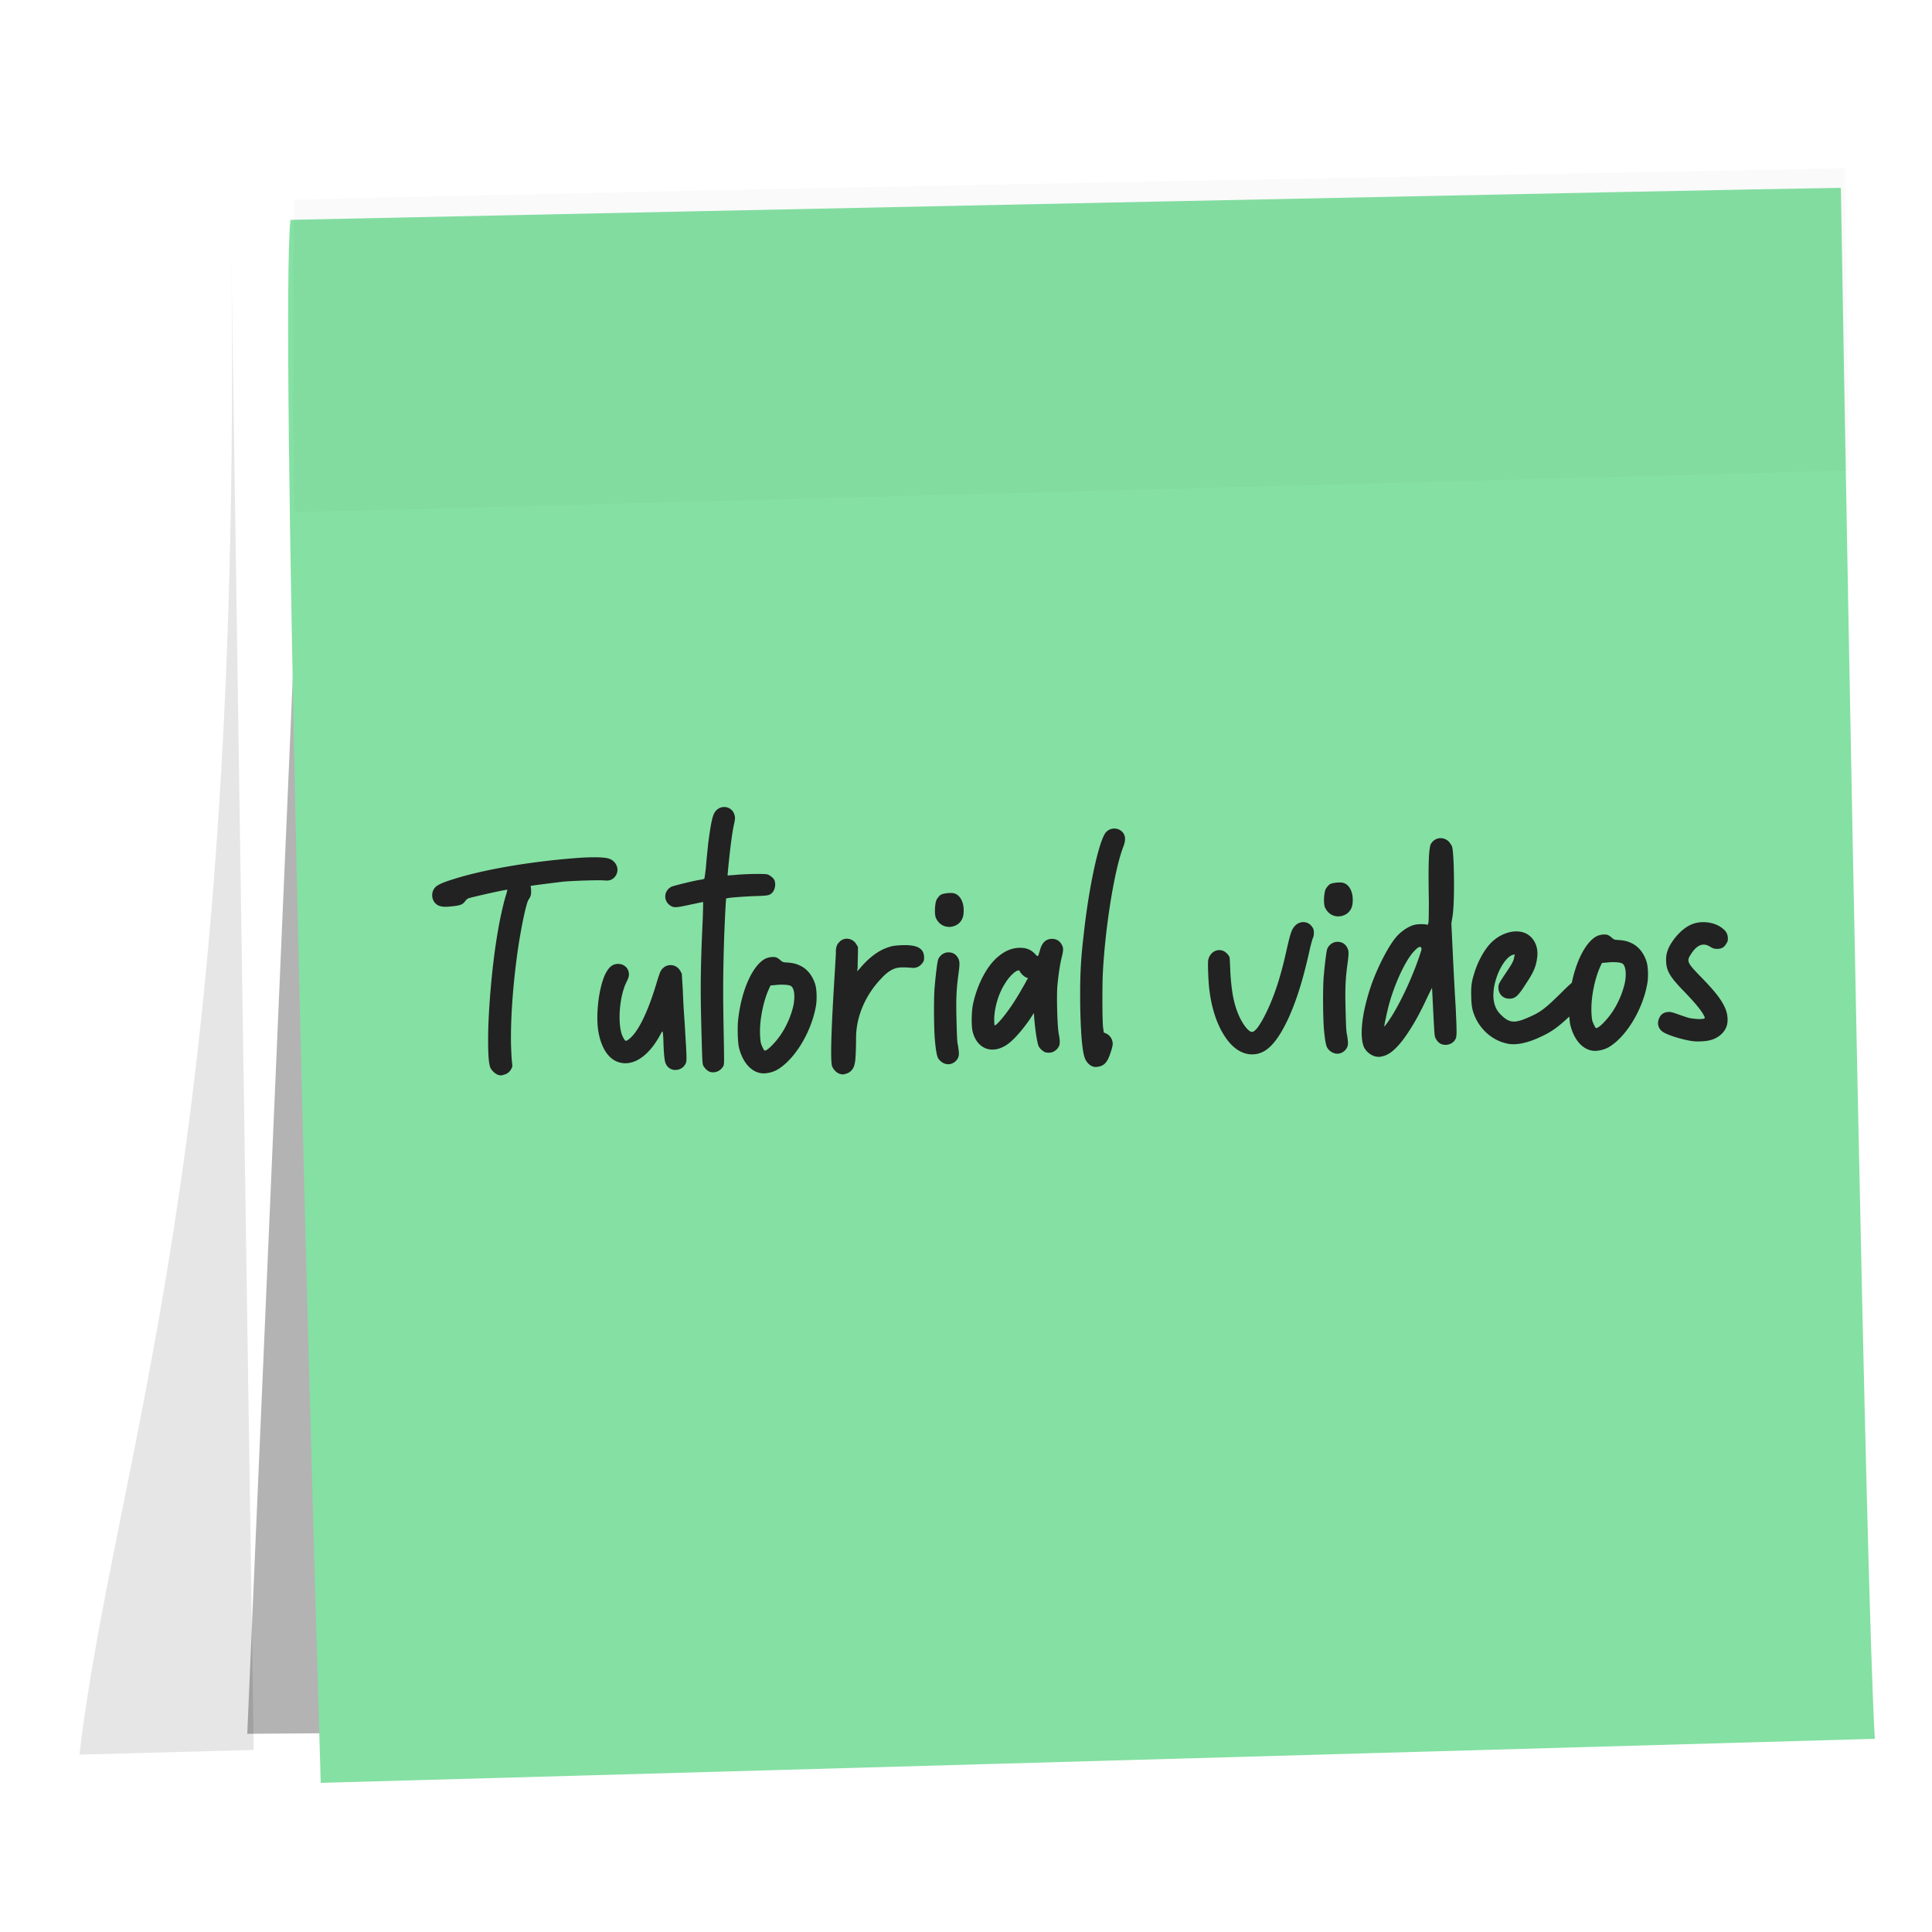<svg xmlns="http://www.w3.org/2000/svg" width="482" height="482" fill="none"><g clip-path="url(#a)"><g filter="url(#b)" opacity=".1"><path fill="#000" d="M57.696 63.254c2.935 226.758-28.907 299.563-37.883 374.501l43.484-1.177-5.601-373.324Z"/></g><g filter="url(#c)" opacity=".3"><path fill="#000" d="M75.513 111.712 61.687 432.554l25.005-.173-11.179-320.669Z"/></g><g filter="url(#d)"><path fill="#85E0A3" d="M460.264 41.853c-34.343.534-272.18 5.555-386.805 7.998-2.542 24.17 3.978 270.03 7.556 389.939 43.115-1.167 276.447-7.811 387.723-10.987-2.191-36.683-6.562-273.251-8.474-386.95Z"/></g><path fill="#222" d="M460.267 41.95c-34.423.853-271.893 4.923-386.799 7.901-.565 20.758-.383 46.052-.02 77.941 43.225-1.17 276.295-7.362 387.86-10.414-.108-22.484-.924-52.668-1.041-75.428Z" opacity=".02"/><path fill="#222" d="M124.236 268.152c-.728-.268-1.615-1.109-1.922-1.821-.469-1.356-.617-4.161-.491-10.142.29-7.931 1.194-17.103 2.443-24.195.496-2.967 1.462-7.17 1.995-8.769.199-.654.327-1.234.327-1.234-.076-.142-6.377 1.253-8.88 1.897-1.074.246-1.144.319-1.632.909-.624.881-1.266 1.115-3.278 1.313-1.795.193-2.445.138-3.244-.128-1.893-.741-2.323-3.323-.849-4.731.775-.669 2.056-1.208 5.2-2.157 7.787-2.372 19.475-4.273 30.546-5.077 3.523-.239 6.261-.169 7.351.162 1.815.527 2.731 2.447 1.98 3.979-.546 1.096-1.468 1.625-2.768 1.516-1.301-.181-8.281.08-10.508.284-3.015.37-7.394.921-7.824 1.004-.286.08-.358.082-.28.296.076.142.09.646.101 1.078.024.863-.107 1.371-.593 2.032-.626.81-1.962 7.328-2.75 12.823-1.208 8.604-1.777 16.831-1.676 23.238.057 2.088.187 4.245.273 4.747.093.789.099 1.005-.177 1.445-.341.729-1.045 1.325-1.833 1.49-.714.235-.786.237-1.511.041Zm43.265-1.387c-.584-.272-1.025-.62-1.331-1.26-.375-.566-.57-2.434-.661-5.817-.032-1.151-.133-2.229-.207-2.299-.076-.142-.214.078-.488.59-2.603 4.968-6.131 7.656-9.455 7.242-3.035-.35-5.198-3.101-6.043-7.687-.762-4.229.06-11.094 1.696-14.524.889-1.752 1.805-2.497 3.101-2.532 1.295-.035 2.396.727 2.717 1.943.168.86.107 1.293-.507 2.534-1.71 3.36-2.258 9.713-1.233 12.999.235.713.764 1.636.982 1.702.29.064.926-.386 1.696-1.199 1.959-2.141 4.07-6.664 5.985-13.054.395-1.38.864-2.689 1-2.98 1.023-2.117 3.83-2.193 4.964-.207l.38.71.261 4.315c.066 2.447.301 5.826.42 7.551.119 1.725.271 4.674.391 6.472.172 3.669.175 3.812-.521 4.696-.696.883-2.056 1.208-3.147.805Zm12.99-.856c-.684 1.315-2.18 1.932-3.489 1.463-.584-.272-1.101-.762-1.479-1.4-.301-.496-.301-.496-.541-9.349-.275-10.148-.207-15.624.341-27.307.082-2.307.101-4.253.101-4.253-.001-.071-1.361.253-3.009.586-3.365.739-4.083.831-4.812.49-2.117-1.023-2.191-3.758-.133-4.894.426-.227 5.863-1.599 7.443-1.786.358-.081.716-.163.786-.237.072-.002.25-1.375.425-2.893.102-1.587.391-4.188.56-5.921.658-4.988 1.037-6.943 1.731-7.898 1.389-1.91 4.284-1.412 4.85.877.161.644.165.788-.154 2.309-.451 1.957-1.046 6.583-1.546 12.071l-.054.649 1.653-.116c2.873-.294 7.698-.353 8.279-.152.654.198 1.537.894 1.769 1.464.387.998.136 2.373-.565 3.113-.702.667-.916.745-4.658.846-3.237.16-6.688.397-6.826.617-.07.074-.403 6.421-.556 11.395-.22 7.857-.245 12.251-.083 20.89.152 8.279.172 8.999-.033 9.436Zm12.5-5.524c2.311-2.439 4.091-5.873 4.931-9.425.51-2.462.235-4.616-.712-5.022-.511-.274-2.315-.37-3.75-.187l-1.222.105-.408.876c-1.36 2.989-2.317 7.553-2.22 11.152.026.935.127 2.013.207 2.299.161.644.616 1.496.842 1.85.224.282 1.144-.319 2.332-1.648Zm-3.114 7.359c-2.53-.364-4.612-2.756-5.501-6.333-.319-1.144-.418-4.815-.253-6.692.737-7.367 3.516-13.78 6.782-15.525.782-.381 1.93-.557 2.656-.36.289.064.803.41 1.099.69.589.489.663.559 1.673.603 1.443.105 2.313.298 3.408.845 1.678.818 3.021 2.511 3.655 4.654.395 1.286.471 4.093.084 5.76-1.198 6.299-5.199 12.818-9.38 15.38-1.204.752-2.993 1.161-4.223.978Zm19.7.187c-.798-.194-1.687-1.106-1.998-1.962-.71-2.286.526-20.47.769-24.798.099-1.66.2-3.247.191-3.607-.028-1.007.167-1.805.727-2.396 1.185-1.473 3.424-1.245 4.406.457l.377.638-.015 2.089c-.041 1.153-.076 2.523-.062 3.027l-.119.939.63-.665c2.163-2.58 4.42-4.369 6.846-5.227 1.141-.391 1.427-.471 3.009-.586 4.17-.257 5.993.558 6.195 2.714.016.575.026.935-.11 1.227-.617 1.169-1.679 1.846-2.98 1.665-2.093-.159-3.173-.13-3.959.107-1.286.395-2.416 1.218-3.814 2.769-3.642 3.844-6.021 9.094-6.094 14.354-.041 6.483-.329 6.491-.455 7.143-.263.943-1.033 1.756-1.891 1.996-.714.235-.928.313-1.653.116Zm26.332-36.798c-1.087-.258-1.974-1.099-2.435-2.166-.388-.998-.24-3.523.167-4.471.274-.511.762-1.101 1.188-1.328.64-.306 2.364-.496 3.161-.302 1.523.391 2.508 2.165 2.428 4.544-.039 1.226-.305 2.025-1.006 2.764-.84.887-2.27 1.286-3.503.959Zm-.372 34.151c-.582-.2-1.173-.76-1.475-1.257-.377-.638-.64-2.359-.854-4.946-.226-3.019-.284-10.508.004-13.181.217-2.599.632-5.923.832-6.505.404-1.019 1.393-1.766 2.472-1.796 1.152-.031 1.957.452 2.486 1.374.456.852.471 1.427.111 4.102-.54 3.976-.62 6.355-.474 11.753.103 3.815.138 5.11.382 6.112.262 1.722.278 2.298.007 2.953-.612 1.313-2.178 2.004-3.491 1.391Zm14.505-11.268c1.605-1.917 3.474-4.704 5.122-7.702.484-.733.893-1.609 1.031-1.828l.276-.44-.51-.202c-.583-.273-1.398-1.115-1.554-1.543-.309-.784-2.354.856-3.663 3.052-1.729 2.64-2.777 6.486-2.701 9.293.015.576.029 1.079.103 1.149.148.141.99-.675 1.896-1.779Zm10.528 8.43c-.585-.344-1.103-.835-1.404-1.331-.382-.782-.814-3.435-1.121-6.812l-.115-1.581-1.037 1.612c-2.149 3.084-4.318 5.447-5.876 6.426-3.682 2.332-7.324.846-8.376-3.447-.329-1.504-.279-4.962.105-6.773 1.021-4.854 3.485-9.602 6.234-11.837 1.83-1.562 3.612-2.259 5.629-2.241 1.585.029 2.607.505 3.57 1.488.815.842.745.916 1.272-.899.525-1.887 1.437-2.776 2.949-2.817 1.151-.031 2.031.521 2.564 1.587.379.71.324 1.36-.065 2.955-.392 1.451-.822 4.2-1.102 7.16-.216 2.671-.017 10.013.321 11.876.333 1.648.358 2.583.086 3.167a2.958 2.958 0 0 1-1.403 1.406c-.496.302-1.647.333-2.231.061Zm14.446 3.354c-.568.304-1.572.475-2.151.347-1.016-.261-1.905-1.173-2.298-2.387-.628-1.928-.967-6.456-1.082-13.368-.039-6.769.078-10.446.898-17.382 1.21-11.197 3.573-22.353 5.3-25.065.969-1.467 3.052-1.667 4.311-.405.817.915.918 1.992.245 3.739-2.223 5.678-4.563 20.363-5.117 31.83-.132 3.101-.13 11.168.067 13.107l.181 1.364.583.272c.948.407 1.623 1.397 1.654 2.548.006.216-.119.94-.319 1.521-.659 2.251-1.278 3.348-2.272 3.879Zm35.938-2.917c-2.392-.583-4.46-2.472-6.279-5.808-1.519-2.912-2.549-6.342-3.027-10.722-.195-1.868-.391-6.472-.189-6.982.455-1.813 2.157-2.795 3.76-2.118.655.27 1.472 1.184 1.558 1.686.006.216.121 1.798.169 3.597.265 4.458.779 7.47 1.86 10.177.853 2.21 2.277 4.26 3.224 4.667.51.202.864-.023 1.632-.909.764-1.029 1.453-2.2 2.408-4.17 1.976-4.159 3.505-8.882 4.915-15.331.967-4.204 1.233-5.003 2.001-5.888 1.187-1.401 3.276-1.385 4.325.099.375.566.451.708.471 1.428.015.576-.043 1.081-.318 1.593a43.107 43.107 0 0 0-.91 3.626c-1.61 7.03-3.135 11.897-5.244 16.492-2.316 4.888-4.547 7.614-6.975 8.399-.998.388-2.365.425-3.381.164Zm22.021-34.376c-1.087-.259-1.974-1.099-2.435-2.167-.388-.998-.24-3.523.167-4.47.274-.512.762-1.101 1.188-1.329.64-.305 2.364-.496 3.161-.302 1.523.391 2.508 2.165 2.428 4.544-.039 1.226-.305 2.025-1.006 2.765-.84.887-2.27 1.285-3.503.959Zm-.372 34.15c-.582-.2-1.173-.76-1.475-1.256-.377-.638-.64-2.36-.854-4.947-.226-3.019-.284-10.508.004-13.181.217-2.599.632-5.923.832-6.505.405-1.019 1.393-1.766 2.472-1.795 1.152-.031 1.957.451 2.486 1.373.456.852.471 1.428.111 4.102-.54 3.976-.62 6.356-.474 11.754.103 3.814.138 5.11.382 6.111.262 1.722.278 2.298.007 2.953-.612 1.313-2.178 2.004-3.491 1.391Zm14.209-8.523c2.56-3.887 5.76-10.744 7.553-16.339.335-.945.329-1.161.179-1.373-.3-.424-.796-.122-1.846.986-2.169 2.364-4.89 8.272-6.325 13.785-.389 1.595-1.031 4.493-1.02 4.925.002.072.699-.811 1.459-1.984Zm-3.561 9.46c-1.231-.255-2.41-1.232-2.943-2.298-1.228-2.775-.528-8.845 1.878-15.752 1.541-4.291 4.003-9.112 5.884-11.468 1.253-1.618 3.375-3.044 4.951-3.375.716-.163 2.371-.208 2.953-.008.289.065.287-.007.414-.659.062-.362.074-2.595.085-4.828-.089-5.976-.222-13.535.539-14.708 1.173-1.905 3.767-1.831 4.9.083.373.494.455.852.558 2.002.282 2.441.473 12.16-.073 15.92l-.31 1.881.331 6.905c.174 3.741.485 9.927.732 13.738.347 7.481.353 7.697-.272 8.578-.416.588-1.268 1.043-2.132 1.066-1.151.031-1.957-.451-2.564-1.587-.301-.496-.311-.856-.609-6.538-.161-3.309-.307-6.042-.309-6.114 0 0-.685 1.315-1.434 2.92-2.042 4.377-3.834 7.378-5.779 10.024-1.809 2.354-3.357 3.692-4.931 4.095-.858.239-1.145.247-1.869.123Zm32.972-3.198c-3.402-.628-6.42-2.995-8.021-6.265-.84-1.778-1.085-2.852-1.153-5.371-.07-2.591.042-3.746.774-5.999.725-2.468 2.095-5.098 3.489-6.793 2.509-3.093 6.651-4.429 9.425-3.064 1.898.957 2.964 3.089 2.811 5.398-.22 2.527-.757 3.982-2.764 6.99-2.142 3.371-2.776 3.892-4.433 3.865-1.516-.103-2.556-1.299-2.525-2.813.048-.865-.022-.792 2.124-4.019 1.455-2.128 1.725-2.783 1.844-3.723l.13-.508-.644.162c-1.924.772-4.052 4.647-4.598 8.407-.175 1.518-.152 2.381.095 3.527.325 1.36.853 2.21 1.887 3.19 1.922 1.821 3.222 1.93 6.426.546 3.203-1.383 4.193-2.058 8.893-6.723 2.385-2.369 3.163-2.894 4.026-2.918 1.584-.042 2.913 1.146 2.955 2.729.028 1.008-.387 1.668-2.841 4.111-5.334 5.186-6.746 6.233-10.59 7.921-2.776 1.228-5.499 1.734-7.31 1.35Zm24.185-5.624c2.31-2.439 4.09-5.873 4.93-9.425.51-2.462.236-4.616-.712-5.022-.511-.274-2.314-.37-3.75-.187l-1.222.105-.408.876c-1.36 2.989-2.317 7.553-2.219 11.152.025.935.126 2.013.206 2.299.161.644.617 1.496.842 1.85.224.282 1.144-.319 2.333-1.648Zm-3.114 7.359c-2.531-.364-4.613-2.756-5.502-6.333-.319-1.144-.418-4.815-.253-6.692.737-7.367 3.517-13.78 6.783-15.525.782-.381 1.929-.557 2.655-.36.29.064.803.41 1.099.69.589.489.663.559 1.673.603 1.443.105 2.313.298 3.408.844 1.679.819 3.021 2.512 3.655 4.655.395 1.286.471 4.093.084 5.76-1.198 6.299-5.199 12.817-9.379 15.38-1.204.752-2.994 1.161-4.223.978Zm25.32-2.342c-2.167-.229-5.868-1.281-7.477-2.174-1.389-.755-1.862-2.255-1.179-3.642.406-.947 1.185-1.472 2.336-1.503.648-.018 1.012.116 2.539.651.945.335 2.108.735 2.616.866 1.085.186 2.675.359 3.391.196.645-.089.642-.233-.187-1.579-.901-1.345-2.239-2.893-4.463-5.21-3.556-3.649-4.46-5.137-4.529-7.656-.048-1.799.417-3.252 1.735-5.089 1.387-1.982 3.218-3.544 5.001-4.169 2.426-.858 5.609-.367 7.453 1.239.809.627 1.188 1.337 1.216 2.344.017.648-.049.866-.395 1.379-.551.952-1.261 1.331-2.414 1.29-.722-.052-.94-.118-1.599-.533-1.759-1.105-3.327-.486-4.846 1.932-1.037 1.613-.881 2.041 2.01 5.06 4.221 4.279 5.939 6.537 6.795 8.891.469 1.356.514 3.011.109 4.031-.535 1.527-2.083 2.865-3.871 3.345-1 .316-2.941.44-4.241.331Z"/></g><defs><filter id="b" width="103.484" height="434.502" x="-10.187" y="33.253" color-interpolation-filters="sRGB" filterUnits="userSpaceOnUse"><feFlood flood-opacity="0" result="BackgroundImageFix"/><feBlend in="SourceGraphic" in2="BackgroundImageFix" result="shape"/><feGaussianBlur result="effect1_foregroundBlur_302_157" stdDeviation="15"/></filter><filter id="c" width="65.004" height="360.842" x="41.688" y="91.712" color-interpolation-filters="sRGB" filterUnits="userSpaceOnUse"><feFlood flood-opacity="0" result="BackgroundImageFix"/><feBlend in="SourceGraphic" in2="BackgroundImageFix" result="shape"/><feGaussianBlur result="effect1_foregroundBlur_302_157" stdDeviation="10"/></filter><filter id="d" width="405.853" height="407.937" x="66.885" y="41.853" color-interpolation-filters="sRGB" filterUnits="userSpaceOnUse"><feFlood flood-opacity="0" result="BackgroundImageFix"/><feColorMatrix in="SourceAlpha" result="hardAlpha" values="0 0 0 0 0 0 0 0 0 0 0 0 0 0 0 0 0 0 127 0"/><feOffset dx="-1" dy="5"/><feGaussianBlur stdDeviation="2.5"/><feComposite in2="hardAlpha" operator="out"/><feColorMatrix values="0 0 0 0 0 0 0 0 0 0 0 0 0 0 0 0 0 0 0.3 0"/><feBlend in2="BackgroundImageFix" result="effect1_dropShadow_302_157"/><feBlend in="SourceGraphic" in2="effect1_dropShadow_302_157" result="shape"/></filter><clipPath id="a"><path fill="#fff" d="M0 .707h482v481H0z"/></clipPath></defs></svg>